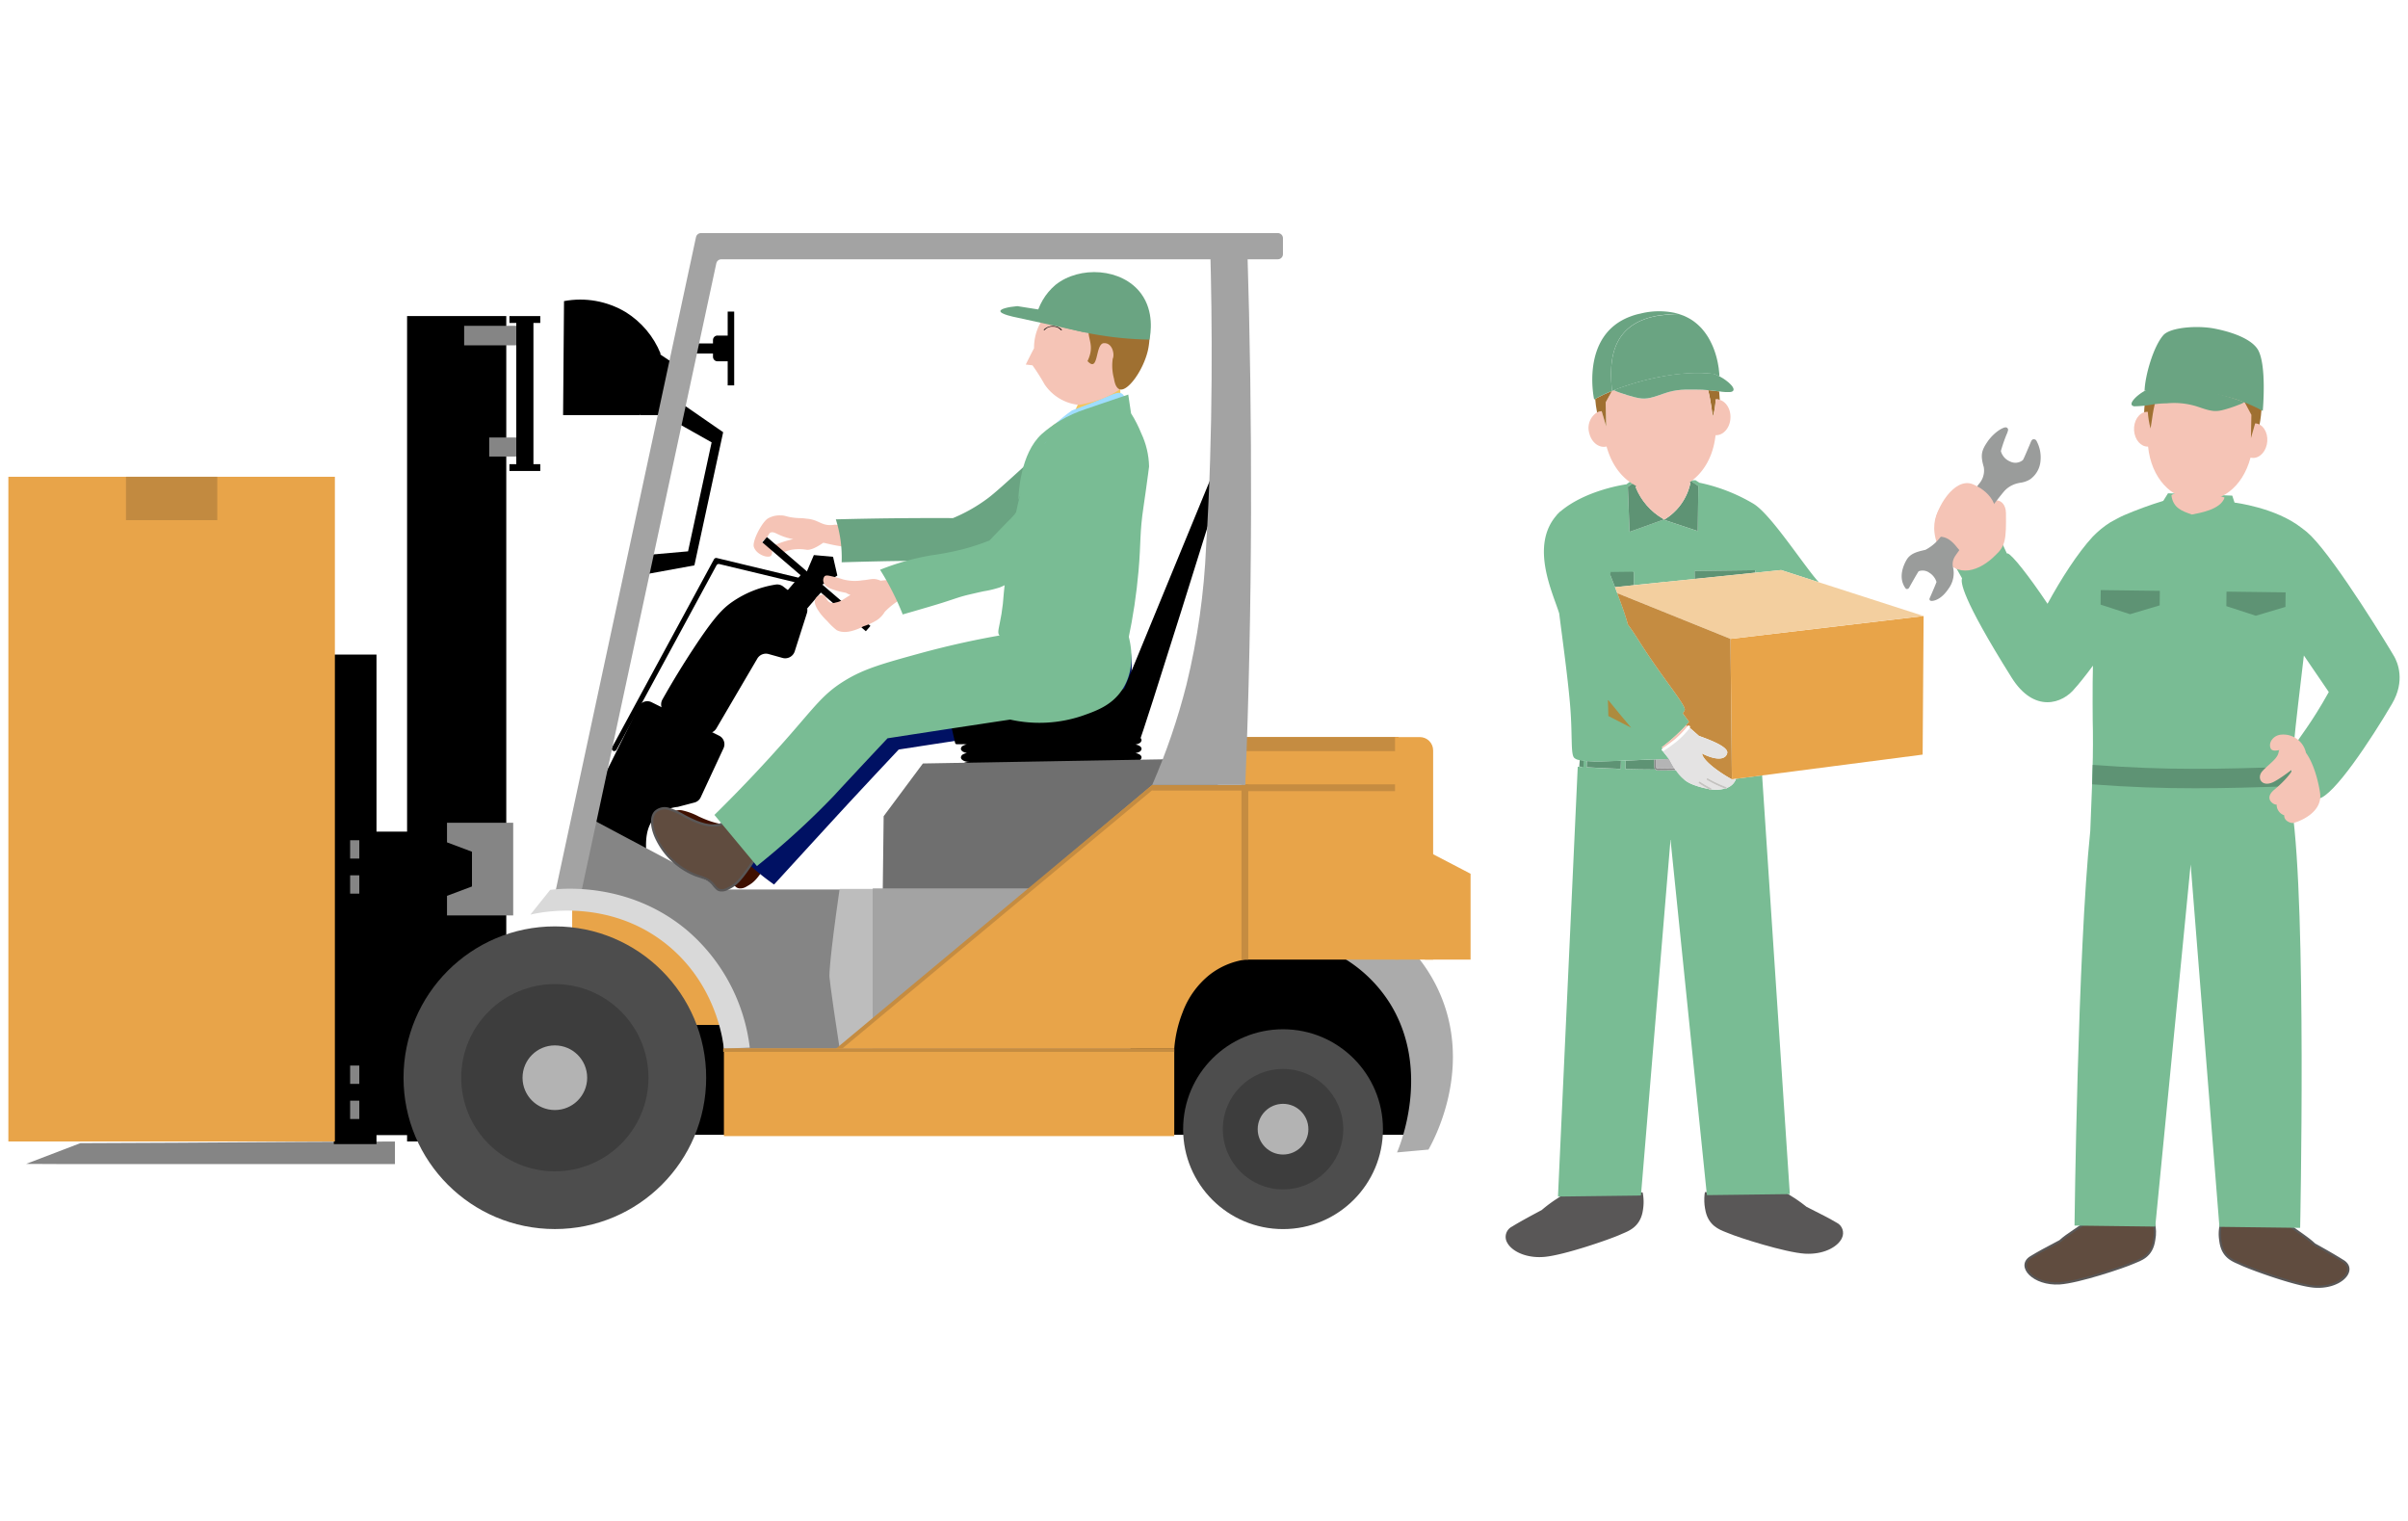 <svg data-name="レイヤー 1" xmlns="http://www.w3.org/2000/svg" viewBox="0 0 570 360"><g data-name="グループ 484"><g data-name="グループ 448"><path data-name="パス 1440" d="M175.02 194.23c-2.53 1.79-6.33.56-9.62-.97-1.17-.62-2.41-1.09-3.7-1.4-1.17-.31-2.42.06-3.23.96-1.2 1.6-.34 4.48.97 6.62a17.32 17.32 0 0 0 9.5 7.63c1.46.41 3.04.62 4.24 1.83.34.41.71.79 1.13 1.12.19.13.41.21.64.25.6.06 1.21-.09 1.72-.41 1.8-1.02 2.7-1.53 6.35-8.02.56-.93 1.06-1.9 1.48-2.91.12-1.06-1.37-2.66-9.46-4.71Z" fill="#3f1000"/><path data-name="パス 1441" d="M267.56 161.85c-1.71 9.37-12.85 14.2-25.79 11.14-2.37.36-4.75.71-7.13 1.07-7.3 1.11-14.6 2.22-21.9 3.35-5.4 5.74-9.79 10.46-12.78 13.69 0 0-3.61 3.91-16.73 18.26a55.909 55.909 0 0 1-11.48-10.72c6.39-8.15 12.05-15.09 16.66-20.62 7.6-9.13 10.1-11.74 14.3-14.3 4.52-2.76 8.95-4.01 17.65-6.39 7.67-2.1 14.18-3.42 18.89-4.24 1.4-.79 2.65-1.82 3.7-3.04 1.22-1.29 2.1-2.86 2.56-4.58 11.14-4.25 21.6-3.83 21.56 5.98.88 3.4 1.05 6.94.5 10.4Z" fill="#001163"/><path data-name="パス 1442" d="M195.54 128.6c-.25-.06-.47-.1-.67-.13-2.15 1.49-3.31 1.76-3.99 1.65a10.82 10.82 0 0 0-3.14-.05c-2.02.27-2.35 1.03-3.42.82-.76-.15-1.53-.72-1.49-1.21.03-.43.66-.72 1.43-1.02 1.14-.44 2.32-.8 3.52-1.05-1.09-.18-2.15-.5-3.17-.95-1.02-.45-1.6-.85-2.19-.61-.45.18-.34.57-1.16 1.38-.54.54-.8.57-.8.8 0 .54 1.48.52 2.06 1.56.35.54.34 1.24-.02 1.77-.73.64-3.41-.28-4.02-2.01-.58-1.24 1.78-5.82 3.25-6.81.89-.52 1.91-.78 2.94-.75 1.25-.02 1.29.31 3.28.55 1.36.16 1.44.02 2.98.23 3.17.25 3.46 1.93 6.7 1.42l4.52.35c3.31 6.17-2.05 5.12-6.61 4.07Z" fill="#f5c4b6"/><path data-name="パス 1443" d="M257.33 113.08c-.3.95-1.28 3.63-8.21 9.03a76.659 76.659 0 0 1-9.52 6.32 25.7 25.7 0 0 1-10.15 4.41c-1.63.31-3.3.46-4.96.44-1.38-.01-2.75-.12-4.12-.33l-.29-.04c-1.29-.21-6.79-.23-20.85.18.13-3.44-.34-6.88-1.38-10.16a888.975 888.975 0 0 1 27.73-.3c2.92-1.21 5.68-2.78 8.22-4.67 1.66-1.24 4.22-3.57 9.28-8.16 1.32-1.37 2.8-2.57 4.41-3.58 1.49-.85 6.12-3.49 8.72-1.65 2.29 1.62 1.91 5.98 1.11 8.51Z" fill="#6aa482"/><path data-name="パス 1444" d="M334.45 224.34v44.26H98.43v-35.35h91.06v-8.9h144.97Z"/><path data-name="パス 1445" d="m338.13 272.1-7.44.67c.5-1.14 8.2-19.27-1.62-35.19a33.008 33.008 0 0 0-18.13-14h22.02c4.12 4.13 7.23 9.16 9.07 14.69 5.46 16.53-2.52 31.38-3.89 33.83Z" fill="#ababab"/><path data-name="パス 1446" d="M269.64 177.98c-.26.14-.55.23-.84.27.82.13 1.42.54 1.42 1.02-.04.34-.26.63-.58.75-.43.22-.91.32-1.4.31 1.09 0 1.98.48 1.98 1.07-.04.34-.26.63-.58.76-.44.21-.92.32-1.4.31h-38.81c-1.09 0-1.98-.48-1.98-1.07.04-.34.26-.63.58-.75.43-.22.91-.32 1.4-.31-1.09 0-1.98-.48-1.98-1.07.04-.34.26-.63.58-.76.26-.14.55-.23.84-.27-.82-.13-1.42-.54-1.42-1.02.04-.34.26-.63.58-.75.26-.14.55-.23.84-.27-.82-.13-1.42-.54-1.42-1.02.04-.34.26-.63.58-.75.43-.21.92-.32 1.4-.31h38.81c1.09 0 1.98.48 1.98 1.07-.04.34-.26.63-.58.76-.26.14-.55.23-.84.27.82.13 1.42.54 1.42 1.02-.04.34-.26.63-.58.75Z"/><path data-name="長方形 651" fill="#e8a449" d="M135.44 213.88h43.25v28.72h-43.25z"/><path data-name="パス 1447" d="M190.19 137.63v.05a.62.62 0 0 1-.73.44l-19.19-4.61a.605.605 0 0 0-.66.29l-23.68 43.67c-.16.29-.52.39-.81.24a.587.587 0 0 1-.24-.8l24.13-44.53c.13-.24.4-.36.66-.3l20.06 4.83c.32.08.52.4.44.72Z"/><path data-name="長方形 652" d="m185.638 140.646 4.312-5.023 4.795 4.116-4.311 5.023z"/><path data-name="パス 1448" d="m197.19 131.78 1.02 4.45-3.91 2.35-3.44-3 1.79-4.2 4.54.41Z"/><path data-name="長方形 653" d="m180.456 128.379 1.081-1.26 24.502 21.03-1.081 1.26z"/><path data-name="パス 1449" d="m166.45 173.3-8.67-4.46a2.37 2.37 0 0 1-1.02-3.19c.01-.03.03-.05.04-.08 2.78-4.93 5.34-9.01 7.41-12.15 4.89-7.43 6.9-9.4 9.08-10.93 3.08-2.13 6.59-3.54 10.29-4.12.65-.11 1.32.06 1.84.47l4.78 3.71c.78.61 1.1 1.64.8 2.59l-2.88 9.03a2.374 2.374 0 0 1-2.89 1.56c-1.1-.31-2.19-.61-3.29-.92-1.04-.29-2.14.16-2.68 1.08-3.23 5.5-6.45 11-9.68 16.51a2.36 2.36 0 0 1-3.12.9Z"/><path data-name="パス 1450" d="M164.4 189.95c-1.32.35-2.64.69-3.96 1.04-1.93.18-3.75.97-5.2 2.26-4.98 4.84.07 14.64-2.73 16.27-1.69.98-6.07-1.11-16.61-11.53 5.11-10.26 10.21-20.51 15.32-30.77.55-1.11 1.9-1.56 3.01-1.01l16 7.93a2.25 2.25 0 0 1 1.04 2.96c-1.8 3.87-3.61 7.75-5.41 11.63-.28.6-.81 1.05-1.46 1.22Z"/><path data-name="パス 1451" d="M289.22 113.93s-19.01 61.07-19.55 61.59c-.14.14-.32.23-.52.25-.04-.02-.09-.02-.14-.02-14.18.14-28.36.27-42.53.41-.18 0-.35-.12-.39-.3-.66-2.87-1.31-5.74-1.97-8.61-.04-.2.09-.4.3-.44h.05l41.61-3.71c6.89-16.75 13.79-33.49 20.68-50.24l2.47 1.09Z"/><path data-name="パス 1452" d="M209.18 193.18c3.1-4.16 6.19-8.32 9.28-12.47l69.78-1.22c.04 12.4.09 24.79.14 37.19l-79.5.29.29-23.79Z" fill="#6f6f6f"/><path data-name="パス 1453" d="M267.61 210.53v37.84h-96.18c-.02.14-.05.21-.08.21-.29 0 .43-8.54-4.33-17.29a33.061 33.061 0 0 0-8.7-10.23 36.114 36.114 0 0 0-11.9-5.85 47.88 47.88 0 0 0-10.99-2.17c1.34-6.49 2.69-12.97 4.03-19.46l31.89 16.95h96.25Z" fill="#858585"/><path data-name="長方形 654" fill="#a3a3a3" d="M206.59 210.28h62.47v37.81h-62.47z"/><path data-name="パス 1454" d="M206.58 248.17h-7.83c-2.37-15.36-2.42-17.17-2.42-17.17s-.09-3.31 2.42-20.6h7.83v37.77Z" fill="#bdbdbd"/><path data-name="パス 1455" d="m160.65 95-1.02 4.73 8.82 4.97-5.58 25.8-10.09.89-1.02 4.73 12.61-2.3 6.81-31.52-10.54-7.29Z"/><path data-name="長方形 655" d="M163.35 81.29h5.96v2.38h-5.96z"/><path data-name="長方形 656" d="M169.84 79.43h3.29v6.09h-3.29c-.59 0-1.07-.48-1.07-1.07v-3.96c0-.59.48-1.07 1.07-1.07Z"/><path data-name="長方形 657" d="M172.25 73.75h1.54v17.47h-1.54z"/><path data-name="パス 1456" d="M93.49 270.18v5.35H14.87h.01c-2.9-.02-5.81-.03-8.71-.04 4.28-1.64 8.56-3.27 12.84-4.91 38.41-.13 36.07-.26 74.48-.39Z" fill="#858585"/><path data-name="長方形 658" d="M87.12 196.84h11.59v71.83H87.12z"/><path data-name="長方形 659" d="M79.02 154.93h10.1V270.8h-10.1z"/><path data-name="長方形 660" fill="#858585" d="M82.88 198.88h2.17v4.34h-2.17z"/><path data-name="長方形 661" fill="#858585" d="M82.88 207.18h2.17v4.34h-2.17z"/><path data-name="長方形 662" fill="#858585" d="M82.88 252.21h2.17v4.34h-2.17z"/><path data-name="長方形 663" fill="#858585" d="M82.88 260.52h2.17v4.34h-2.17z"/><path data-name="長方形 664" d="M96.36 74.81h23.48v195.36H96.36z"/><path data-name="長方形 665" fill="#858585" d="M115.8 103.55h9.57v4.51h-9.57z"/><path data-name="長方形 666" fill="#858585" d="M109.87 77.12h15.23v4.62h-15.23z"/><path data-name="パス 1457" d="M126.27 76.44v33.42h1.62v1.62h-7.3v-1.62h1.62V76.44h-1.62v-1.62h7.3v1.62h-1.62Z"/><path data-name="パス 1458" d="M121.48 194.73v21.95h-15.67v-4.64l5.91-2.22v-8.22l-5.91-2.22v-4.64h15.67Z" fill="#858585"/><path data-name="パス 1459" d="M331.13 186.31v40.83h-36.44c-3.03.45-5.89 1.67-8.31 3.54a20.457 20.457 0 0 0-6.44 8.93 29.631 29.631 0 0 0-1.98 8.56h-79.2l73.99-62.38h21.93v-11.33h36.35v11.85h.11Z" fill="#e8a449"/><path data-name="長方形 667" fill="#c58c41" d="M294.67 174.46h36.35v3.33h-36.35z"/><path data-name="長方形 668" fill="#c58c41" d="M294.67 185.65h36.35v1.61h-36.35z"/><path data-name="長方形 669" fill="#c58c41" d="M293.87 185.65h1.61v41.49h-1.61z"/><path data-name="長方形 670" fill="#c58c41" d="m196.976 248.96 75.773-63.154.602.723-75.773 63.153z"/><path data-name="長方形 671" fill="#c58c41" d="M272.74 185.79h22.04v1.33h-22.04z"/><path data-name="長方形 672" fill="#e8a449" d="M171.36 248.17h106.6v20.74h-106.6z"/><path data-name="パス 1460" d="M348.09 227.14H337.3l-.77-26.36 11.57 6.03v20.34Z" fill="#e8a449"/><path data-name="長方形 673" d="M330.22 174.46h5.86c1.75 0 3.16 1.41 3.16 3.16v49.52h-9.02v-52.68Z" fill="#e8a449"/><path data-name="パス 1461" d="M294.78 185.79h-22.04c3.35-7.69 6.06-15.64 8.12-23.77 2.62-10.73 4.18-21.7 4.64-32.73 1.73-27.63 1.42-54.17.97-70.72l8.79.32c.63 20.19.93 41.01.88 62.47-.07 22.14-.52 43.62-1.36 64.43Z" fill="#a3a3a3"/><path data-name="パス 1462" d="M159.95 98.26h-8.44c.43-5.56.87-11.12 1.3-16.68 2.9 1.93 5.8 3.87 8.7 5.8-.52 3.63-1.04 7.26-1.57 10.88Z"/><path data-name="パス 1463" d="M151.51 98.26h-18.22l.22-26.99c5.01-.94 10.19-.02 14.57 2.59 3.73 2.31 6.63 5.74 8.28 9.81l-4.85 14.59Z"/><path data-name="パス 1464" d="M303.69 56.38v3.78c0 .67-.54 1.21-1.21 1.21H170.74c-.57 0-1.06.4-1.18.96l-32.34 150.58-5.87-1.26 33.4-155.52c.12-.56.61-.96 1.18-.96h136.55c.67 0 1.21.54 1.21 1.21Z" fill="#a3a3a3"/><path data-name="パス 1465" d="M171.36 248.17c-.32-2.65-2.18-15.65-13.8-24.83-13.83-10.92-29.98-7.34-32.01-6.85 1.56-1.96 3.13-3.91 4.69-5.87 2.69-.32 18.65-1.97 32.4 9.58a43.285 43.285 0 0 1 14.84 27.77l-6.12.21Z" fill="#d9d9d9"/><path data-name="長方形 674" fill="#c58c41" d="M171.19 248.17h106.76v.8H171.19z"/><g data-name="グループ 446"><circle data-name="楕円形 107" cx="303.71" cy="267.27" r="23.65" fill="#4d4d4d"/><circle data-name="楕円形 108" cx="303.71" cy="267.27" r="14.25" fill="#3d3d3d"/><circle data-name="楕円形 109" cx="303.71" cy="267.27" r="6" fill="#b3b3b3"/></g><g data-name="グループ 447"><circle data-name="楕円形 110" cx="131.34" cy="255.09" r="35.82" fill="#4d4d4d"/><circle data-name="楕円形 111" cx="131.34" cy="255.09" r="22.16" fill="#3d3d3d"/><circle data-name="楕円形 112" cx="131.34" cy="255.09" r="7.65" fill="#b3b3b3"/></g><path data-name="パス 1466" d="M171.5 194.69c-2.64 1.63-6.35.15-9.54-1.58-1.13-.69-2.34-1.24-3.6-1.63a3.22 3.22 0 0 0-3.28.74c-1.3 1.52-.63 4.45.54 6.67 1.9 3.74 5.09 6.67 8.99 8.23 1.43.51 3 .82 4.12 2.1.31.43.66.83 1.05 1.19.18.14.39.24.62.29.6.1 1.21 0 1.74-.3 1.86-.9 2.79-1.35 6.85-7.6.62-.89 1.18-1.83 1.66-2.81.18-1.05-1.2-2.74-9.14-5.31Z" fill="#604c3f" stroke="#595757" stroke-width=".55"/><path data-name="パス 1467" d="M265.55 163.38c-2.44 3.61-6.06 4.88-9.32 6.03a31.71 31.71 0 0 1-17.11.91c-2.37.36-4.75.71-7.13 1.08-7.3 1.1-14.6 2.22-21.9 3.35-2.7 2.87-5.15 5.48-7.29 7.78-3.01 3.22-5.02 5.4-5.49 5.91a186.947 186.947 0 0 1-18.14 16.55c-1.83-2.21-3.66-4.41-5.5-6.62-1.52-1.83-3.04-3.65-4.56-5.48 7.31-7.19 12.9-13.31 16.64-17.54 7.22-8.17 9.03-11.09 14.3-14.3 4.52-2.76 8.96-4 17.65-6.39 7.67-2.1 14.18-3.42 18.89-4.24 1.4-.79 2.65-1.82 3.7-3.04 1.22-1.29 2.1-2.87 2.56-4.58 13.58-.66 20.89-1.01 20.89-1.01l3.21 8.08c.38 1.22 2.38 7.95-1.39 13.52Z" fill="#79bc94"/><path data-name="パス 1468" d="M265.33 106.54c-1.74.12-3.54.2-5.41.23-4.15.07-8.3-.12-12.42-.57-.19-2.8.56-4.25 1.24-5.03.63-.61 1.34-1.13 2.11-1.55a59.3 59.3 0 0 0 3.68-2.61 21.617 21.617 0 0 0 2.2-6.52l8.43.23c-.02 1.92.12 3.84.4 5.74.16 1.14.3 1.68.4 2.32.37 2.6.15 5.25-.64 7.75Z" fill="#f3c660"/><path data-name="パス 1469" d="M253.78 97.13c-.74.51-8.78 6.12-10.69 12.66-.39 1.36-.65 2.75-.78 4.15-.2 3.63 1.12 5.74-.2 12.73-.99 5.27-.76 10.71-1.58 16-.04.26-.2 1.15.29 1.57.36.24.79.32 1.21.23 1.34-.19 11.01-.49 24.91-.85-.21-5.79.07-11.58.82-17.32.95-7.09 3.07-17.17.73-22.75a21.44 21.44 0 0 1-1.62-4.46c-.78-3.42-.18-5.19-1.28-5.9-.84-.54-1.91 0-4.64 1.15-1.71.71-4.15 1.7-7.17 2.8Z" fill="#9fddff"/><path data-name="パス 1470" d="M243.75 108.82c-1.33 4.35-2.59 9.15-3.65 14.38-1.16 5.72-2 11.5-2.5 17.31-.1 1.61-.28 3.22-.54 4.82-.55 3.35-1.1 4.4-.47 5.09.82.9 2.52-.07 6.35-.38 1.32-.11 2.74-.08 5.58-.05 7.39.1 17.2 1.28 18.54 1.45 1.15-5.4 1.97-10.86 2.45-16.36.6-6.87.21-8.77 1.2-15.32.21-1.38.36-2.48.49-3.4.49-3.73.79-5.59.8-5.95-.06-2.73-.7-5.42-1.87-7.89-.65-1.61-1.44-3.17-2.37-4.64-.2-.11-.41-.2-.62-.28-.43-.17-.89-.27-1.35-.28-4.17.66-8.25 1.85-12.13 3.52-1.26.53-2.46 1.16-3.61 1.89-2.47 1.61-4.6 3.67-6.29 6.08Z" fill="#79bc94"/><path data-name="パス 1471" d="M213.34 141.54c-.23.46-.66.58-1.77 1.4-.76.57-1.47 1.19-2.13 1.87-.45.77-1.07 1.43-1.81 1.94-.18.12-.37.21-.69.4-.82.45-1.68.82-2.57 1.1h-.01c-.38.22-.77.41-1.17.57-1.04.41-3.32 1.3-5.16.32-.78-.62-1.5-1.31-2.15-2.06-.59-.57-1.15-1.17-1.66-1.82-.7-.97-1.72-2.39-1.19-3.48a1.77 1.77 0 0 1 1.79-.98c.79.19.73 1.42 1.69 1.82.44.16.91.15 1.34-.02.32-.05.64-.14.94-.27.35-.15.68-.33.99-.55.34-.22.86-.55 1.53-.97-.37-.12-.72-.29-1.05-.49-.01 0-1.3-.24-2.24-.52-1.28-.39-2.6-.78-3.01-1.82-.25-.52-.18-1.13.18-1.58.31-.27.78-.2 1.56-.02 1.49.33 2.56.68 2.88.78 1.46.37 2.97.44 4.46.2 1.84-.15 2.35-.5 3.51-.21.29.07.57.17.84.3.82-.1 1.75-.18 2.79-.24 2.24 2.48 2.42 3.69 2.1 4.33Z" fill="#f5c4b6"/><path data-name="パス 1472" d="M250.85 99.63c-1.51.9-2.94 1.94-4.26 3.1-5.08 4.63-5.49 14.06-5.54 15.6.69-1.67 1.35-3.23 2.07-4.94.72-1.52 1.66-2.92 2.78-4.18-.03-.03-.32.25-1.41 1.51l3.52-2.12c-1.26-1.62-1.16-3.39-.49-3.86.63-.45 2.19-.02 3.33 1.43 3.76-1.55 7.7-3.35 11.76-5.48 1.78-.93 3.49-1.87 5.13-2.81-.22-1.5-.45-2.99-.67-4.49-2.14.73-4.29 1.46-6.43 2.19l-3.6 1.23c-2.16.7-4.24 1.64-6.19 2.81Z" fill="#79bc94"/><path data-name="パス 1473" d="M256.64 119.71c-.19 2.62-1.64 4.43-3.88 7.21-1.21 1.51-2.58 2.9-4.07 4.14-3.91 2.7-6.97 4.81-9.08 6.32-.9.69-1.9 1.25-2.96 1.66-1.24.4-2.51.71-3.8.91 0 0-.95.2-3.35.76-2.25.52-3.1.9-6.36 1.94-3.13.99-12.61 3.7-9.46 2.77-.93-2.34-2-4.63-3.19-6.84-.71-1.33-1.44-2.56-2.17-3.72a58.78 58.78 0 0 1 12.21-3.43c2.41-.33 4.79-.79 7.15-1.37 2.22-.57 4.41-1.28 6.54-2.13 1.93-2.01 3.49-3.64 4.66-4.81 1.12-1.06 2.07-2.29 2.81-3.64.05-.09.9-1.68 2.25-3.67 2.35-3.48 3.37-4 3.74-4.16 1.57-.62 3.32-.61 4.88.04 3.1 1.37 4.29 5.24 4.08 8.01Z" fill="#79bc94"/><path data-name="パス 1474" d="M270.62 83.08c-1.08 8.17-8.32 11.56-15.21 12.76-3.32-.32-6.32-2.12-8.17-4.9a48.916 48.916 0 0 0-2.84-4.47l-1.59-.18c.36-.74.74-1.49 1.12-2.25.28-.55.56-1.09.84-1.62-.02-1.82.37-3.62 1.14-5.27 2.26-4.79 8.5-9.36 15.32-7.46 5.87 1.72 9.77 7.27 9.39 13.38Z" fill="#f5c4b6"/><path data-name="パス 1475" d="M259.72 82.79c.27-.55.69-1.02 1.21-1.35.53-.33 1.2-.34 1.75-.04.26.18.47.42.61.7.42.84.49 1.82.18 2.71-.31.88-.83 1.67-1.53 2.3-.44.47-1.02.78-1.65.88-.65.09-1.27-.31-1.47-.94-.04-.31 0-.63.1-.92l.83-3.11" fill="#f5c4b6"/><path data-name="パス 1476" d="M251.24 78.14c-.06.02-.12 0-.16-.04a2.26 2.26 0 0 0-1.84-.77c-.73-.07-1.44.21-1.93.76-.04.04-.1.06-.16.05-.07-.01-.11-.05-.08-.09a3.042 3.042 0 0 1 4.29 0c.02.04-.02.08-.08.09h-.04Z"/><path data-name="パス 1477" d="M246.34 76.16c1.16-2.43 5.99-4.22 1.5.11 1.82-.28 3.78-.55 5.62-.75l-.99 2.03c1.42-.53 5.2-1.59 5.43-1.05-1.02 3.63 1.54 4.74-.47 8.97 2.65 2.85 1.8-3.67 3.69-4.22 2.16-.32 2.79 2.58 2.28 3.66-.23 1.58-.12 3.19.3 4.73.23 1.53.72 2.3 1.35 2.51 1.83.62 5.52-4.32 6.67-9.2.64-2.89.5-5.89-.4-8.71-.57-1.2-1.28-2.32-2.13-3.35-.74-.91-1.58-1.73-2.52-2.43-4.06-2.91-9.31-1.68-9.96-1.52-1.64.41-3.19 1.14-4.56 2.13-1.8.62-3.36 1.8-4.43 3.37a8.704 8.704 0 0 0-1.38 3.72Z" fill="#9f7031"/><path data-name="パス 1478" d="m256.63 78.64-16.28-3.56c-.17-.03-3.58-.71-3.55-1.45.02-.51 1.69-.96 4.01-1.17 3.95.62 7.9 1.25 11.85 1.87 1.32 1.43 2.64 2.87 3.96 4.3Z" fill="#6aa482"/><path data-name="パス 1480" d="M245.16 75.36c.63-3.08 2.27-5.87 4.66-7.91 5.72-4.61 15.8-4.03 20.28 2.03 3.16 4.26 2.27 9.52 1.99 10.91-9.2-.16-18.3-1.85-26.94-5.03Z" fill="#6aa482"/><path data-name="長方形 675" fill="#e8a449" d="M1.98 112.85h77.29v157.33H1.98z"/><path data-name="長方形 676" fill="#c28a40" d="M29.82 112.85h21.61v10.27H29.82z"/></g><g data-name="グループ 452"><g data-name="グループ 449" fill="#595757"><path data-name="パス 1481" d="M434.7 289.37c-1.31-.79-3.7-2.04-7.1-3.74-1.2-.97-2.47-1.86-3.79-2.66-.48-.31-.95-.61-1.39-.9l-.19-.12-18.66.23-.09.6c-.1 1.06-.07 2.14.11 3.19.04.29.1.56.16.83.79 3.29 3.17 4.22 4.74 4.84.2.08.4.15.58.23 2.47 1.06 13.53 4.59 18.19 4.87.28.02.55.02.82.02 4.08 0 7.04-1.81 7.92-3.71.66-1.36.1-3-1.26-3.66-.01 0-.03-.01-.04-.02Z"/><path data-name="パス 1482" d="m388.83 282.23-18.44.23-.18.13c-.48.34-1 .69-1.53 1.05-1.31.83-2.56 1.76-3.74 2.77-3.43 1.82-5.72 3.1-7.01 3.91a2.727 2.727 0 0 0-1.24 3.66c0 .02.02.04.03.05.9 1.83 3.77 3.52 7.68 3.52.38 0 .76-.02 1.15-.05 4.66-.4 15.62-4.19 18.06-5.31.18-.08.38-.17.58-.25 1.55-.65 3.9-1.64 4.61-4.95.05-.27.1-.54.14-.83.16-1.11.16-2.23 0-3.34l-.11-.59Z"/></g><g data-name="グループ 450"><path data-name="パス 1483" d="M387.61 113.84h-.11l-.02-.03.13.02Z" fill="none"/><path data-name="パス 1484" d="m373.53 180.47.03-.64h.02l-.05.64Z" fill="#7b9949"/><path data-name="パス 1486" d="m395.44 198.85 8.6 84.03h.16l17.83-.22 1.64-.02-6.56-99.11-4.14.54-.71.09-2.29.3-.29-.15.28.15c.45-.05.98-.12.98-.12a3.561 3.561 0 0 1-2.21 2.16v.07c-.03.09-.12.15-.21.14-.03 0-.05 0-.08-.02l-.13-.05c-1.04.28-2.12.35-3.18.2a.24.24 0 0 1-.2.14c-.03 0-.07 0-.1-.03-.02 0-.19-.1-.44-.23-1.29-.23-2.56-.59-3.78-1.07a7.624 7.624 0 0 1-2.8-1.92c-.16 4.88-.63 12.4-2.07 14.95-.06.1-.17.16-.29.16Z" fill="#79bc94"/><path data-name="パス 1487" d="M388.24 282.95h.19l6.99-84.09h-.07c-.15-.03 3.26-.25 3.25-.4l.12-16.13-6.34.02h-.01c-.19 0-.38-.08-.52-.21-2.47 0-4.87-.05-7.09-.11l.07-1.99-1.14.05-.07 1.91c-3.38-.12-6.22-.27-8.04-.39l.05-1.45c-.41-.03-.79-.07-1.13-.11l-.05 1.5-.98-.07-4.68 101.74 1.81-.02 17.62-.22Z" fill="#79bc94"/><path data-name="パス 1488" d="m374.88 180.02-.05 1.5-.98-.07h-.03l.08-.97.05-.63c.31.08.62.14.94.18Z" fill="#5e9374"/><path data-name="パス 1489" d="M391.61 181.58c0 .21.09.41.25.55-2.47 0-4.87-.05-7.09-.11l.07-1.99c2.12-.09 4.4-.2 6.75-.28l.02 1.83Z" fill="#5e9374"/><path data-name="パス 1490" d="m383.7 180.07-.07 1.91c-3.38-.12-6.22-.27-8.04-.39l.05-1.45c2 .14 4.81.06 8.05-.07Z" fill="#5e9374"/><path data-name="パス 1491" d="M392.38 181.93v.2-.2c-.2 0-.36-.16-.37-.36l-.02-1.84c1.03-.04 2.07-.06 3.12-.08.31.56.71 1.36 1.26 2.23l-3.98.05Z" fill="#b4b4b5"/><path data-name="パス 1492" d="m391.61 181.58-.02-1.83h.4l.02 1.83c0 .2.17.36.37.36v.2-.2l3.99-.05c.08.13.18.26.27.4l-2.26.03h-.68l-1.3.02h-.01c-.42 0-.75-.34-.77-.76Z" fill="#888"/><path data-name="パス 1493" d="m421.59 134.92 8.93 2.88c-.48-.54-.96-1.11-1.44-1.72-4.27-5.47-10.4-14.64-13.99-16.83a41.554 41.554 0 0 0-12.85-5l-.89-.58-1.35.02 2.01 1.35-.13 10.66-8.11-2.7-8.04 2.89-.4-10.65 1.98-1.4-1.29.02-1.01.77s-9.52 1.25-15.63 6.42c-.04.02-.07.03-.11.05-.12.12-.24.25-.36.37-.07.06-.13.12-.19.18-.09.09-.17.18-.24.29-6.4 7.3-.86 18.47.58 23.2l.02.06c.9 7.11 1.97 14.75 2.55 21.34.64 7.35.12 11.78.96 12.79.27.27.62.45.99.52h.02c.31.08.62.14.93.19.34.05.72.08 1.13.11 2 .14 4.81.07 8.05-.07l1.14-.05c2.12-.09 4.4-.2 6.75-.28h.4c1.03-.05 2.07-.08 3.12-.1l-.04-.07-.03.03-1.46-1.84a.328.328 0 0 1-.25-.39c.02-.08.07-.16.14-.21l.1-.07-.21-.23c2.08-1.57 4.01-3.32 5.78-5.23.23-.26.47-.53.68-.8l-1.49-2.01c.21-.22.37-.48.48-.77.24-1.24-5.2-7.45-10.8-16.3-1.03-1.63-1.88-2.9-2.67-3.93-.45-1.76-1.32-4.24-2.52-7.43-.17-.46-.35-.93-.54-1.42-.37-.98-.77-2.01-1.2-3.11s-.07.02-.1.02c.85.47 1.74.87 2.65 1.22-.48-1.24-1.04-1.23-.58-.03l3.67-1.77.04 3.2 3.61-.37.57-.06 2.31-.24c.17-.1.37-.15.56-.15.11 0 .22.03.32.07l2.52-.26.57-.06 3.91-.4-.02-1.89 14.38-.18v.59l6.1-.63Z" fill="#79bc94"/><path data-name="パス 1494" d="m393.76 122.94-.1-.15s.09.06.15.09l-.05.06Z" fill="#c0d694"/><path data-name="パス 1495" d="m387.58 113.97-.09-.13h.11l-.02.13Z" fill="#c0d694"/><path data-name="パス 1496" d="M399.77 113.69h.03l-.02.03v-.03Z" fill="#c0d694"/><path data-name="パス 1498" d="m402.01 115.04-.13 10.66-8.11-2.7-8.04 2.89-.4-10.65 1.98-1.4.07-.05.11.02.02.03.09.13c-.05.49-.18.96-.39 1.4 1.27 3.12 3.54 5.73 6.46 7.42l.1.15.04-.06c.05.03.1.07.16.1 3.15-1.89 5.38-5 6.15-8.59-.13-.21-.24-.44-.33-.68l.02-.03.06-.09.14.09 2.02 1.36Z" fill="#5e9374"/><path data-name="パス 1499" d="M400.11 114.4c-.77 3.59-3 6.7-6.15 8.59-.05-.03-.11-.07-.16-.1l-.15-.09c-2.92-1.69-5.19-4.3-6.46-7.42.21-.44.35-.91.39-1.4l.02-.13c2.31.41 4.67.51 7.01.29 1.69-.15 3.37-.47 5-.94.05.17.1.34.16.5v.03c.09.24.2.46.33.68Z" fill="#f5c4b6"/><path data-name="パス 1500" d="m394.14 137.76-.88.09c.17-.1.37-.15.56-.15.11 0 .22.03.32.07Z" fill="#83b540"/><path data-name="パス 1501" d="m381.25 135.51-.05-.12 5.53-.07.04 3.2-4.48.46c-.37-.98-.77-2.01-1.2-3.11a.28.28 0 0 0 .16-.37Z" fill="#5e9374"/><path data-name="パス 1502" d="M415.49 134.96v.59l-14.35 1.48-.02-1.89 14.38-.18Z" fill="#5e9374"/><path data-name="パス 1503" d="m412.26 184.16-2.29.3-.34-33.24 45.71-5.41-.23 32.8-38 4.93-4.14.54-.71.09Z" fill="#e8a449"/><path data-name="パス 1504" d="m409.62 151.21-26.8-10.82c-.17-.46-.35-.93-.54-1.42l4.48-.46 3.61-.37.57-.06 2.31-.24.88-.09 2.52-.26.57-.06 3.91-.4 14.36-1.48 6.09-.63 8.93 2.88 24.82 8-45.72 5.41Z" fill="#f3cf9f"/><path data-name="パス 1505" d="M402.88 178.34c3.73 1.86 5.66 1.34 5.97-.11.35-1.62-5.16-3.48-6.7-4.06l-2.15-1.89c.12-.15.09-.36-.06-.48a.338.338 0 0 0-.48.06l-.07.09-.26-.32c.23-.26.47-.53.68-.8l-1.49-2.01c.21-.22.37-.48.48-.77.24-1.24-5.2-7.45-10.8-16.3-1.03-1.63-1.88-2.9-2.67-3.93-.45-1.76-1.32-4.24-2.52-7.43l26.81 10.82.34 33.24-.29-.15c-2.13-1.18-6.5-4.06-6.8-5.97Z" fill="#c58c41"/><path data-name="パス 1506" d="M380.7 165.71c1.9 2.35 3.83 4.67 5.42 6.54l-5.4-2.77-.11-3.71s.05 0 .07-.03 0-.03.02-.04Z" fill="#ad8b3d"/><path data-name="パス 1507" d="M396.59 174.88c-1.15.92-2.5 1.86-3.02 2.21l-.21-.23c2.08-1.57 4.01-3.32 5.78-5.23l.26.32a21.09 21.09 0 0 1-2.82 2.93Z" fill="#f5c4b6"/><path data-name="パス 1508" d="M396.36 181.88c-.55-.87-.95-1.68-1.26-2.23l-.04-.07-.03.03-1.46-1.84s.05.01.08.02c.07 0 .14-.02.19-.06.43-.29 1.92-1.31 3.17-2.31 1.1-.94 2.11-1.99 3-3.12l2.15 1.89c1.54.58 7.04 2.45 6.7 4.06-.31 1.45-2.24 1.97-5.97.11.3 1.91 4.67 4.79 6.79 5.96l.28.15c.45-.05.98-.12.98-.12a3.561 3.561 0 0 1-2.21 2.16c.01-.1-.04-.19-.13-.23-1.47-.56-2.9-1.24-4.27-2.02a.236.236 0 0 0-.32.05c-.07.1-.05.24.05.32 1.36.79 2.77 1.46 4.24 2.02-1.04.28-2.12.35-3.18.2a.24.24 0 0 0-.1-.3c-.9-.45-1.76-.95-2.59-1.52a.236.236 0 0 0-.32.05c-.07.1-.05.24.05.32.71.49 1.45.93 2.22 1.33-1.29-.23-2.56-.59-3.78-1.07a7.624 7.624 0 0 1-2.8-1.92c-.24-.25-.46-.5-.66-.77-.18-.23-.35-.46-.5-.69-.1-.14-.2-.27-.28-.4Z" fill="#e4e3e3"/><path data-name="パス 1509" d="M404.01 184.31c.07-.1.21-.12.32-.05 1.37.78 2.8 1.45 4.27 2.02.09.04.14.13.13.23v.07c-.03.09-.12.15-.21.14-.03 0-.05 0-.08-.02l-.13-.05c-1.47-.55-2.88-1.23-4.24-2.02a.224.224 0 0 1-.05-.32Z" fill="#c5c3c1"/><path data-name="パス 1510" d="M402.11 185.08c.07-.1.21-.12.32-.05.83.56 1.7 1.07 2.59 1.52.11.06.15.19.1.3a.24.24 0 0 1-.2.14c-.03 0-.07 0-.1-.03-.02 0-.19-.1-.44-.23-.77-.4-1.51-.84-2.22-1.33-.1-.07-.12-.21-.05-.32Z" fill="#c5c3c1"/></g><g data-name="グループ 451"><path data-name="パス 1512" d="M406.11 94.53c-.04 1.37-.25 2.74-.65 4.05-.24-1.05-.47-3.73-1.13-6.23l.58.06c.75.07 1.43.15 2.04.23.07.71.11 1.39.14 2.01-.17-.05-.34-.09-.52-.11-.15-.01-.3-.01-.45 0Z" fill="#9f7031"/><path data-name="パス 1513" d="M396.91 115.65c4.85-1.61 8.46-6.07 9.18-12.64 1.79.07 3.35-1.64 3.52-3.92.16-2.11-.94-3.98-2.53-4.45-.17-.05-.34-.09-.52-.11-.15-.01-.3-.01-.45 0-.04 1.37-.25 2.74-.65 4.05-.24-1.05-.47-3.73-1.13-6.23-.94-.09-1.89-.14-2.84-.13-2.33.02-4.47-.21-7.76.97-3.4 1.22-4.41 1.42-6.73.84-1.34-.33-2.01-.56-3.73-1.14-.44-.15-.87-.33-1.29-.55-.13.05-.26.11-.4.17l-1.5 2.72.12 5.68-1.07-3.6c-.38.02-.75.12-1.09.3a4.358 4.358 0 0 0-1.84 4.93c.53 2.21 2.34 3.58 4.09 3.14 1.61 5.81 5.33 9.36 9.83 10.34h.06l.08.03c1.28.26 2.59.33 3.88.19.94-.1 1.87-.29 2.77-.59Z" fill="#f5c4b6"/><path data-name="パス 1514" d="M381.57 92.52h.01l-1.5 2.72.12 5.68-1.07-3.6c-.38.02-.75.12-1.09.3-.21-1.06-.35-2.13-.44-3.21 1.28-.7 2.61-1.34 3.96-1.89Z" fill="#9f7031"/><path data-name="パス 1515" d="m406.12 83.88-.07-.24.07.24Z" fill="#c0d694"/><path data-name="パス 1516" d="m406.49 85.3-.03-.14.03.14Z" fill="#c0d694"/><path data-name="パス 1517" d="M406.31 84.53Z" fill="#c0d694"/><path data-name="パス 1518" d="m406.64 86-.04-.21.04.21Z" fill="#c0d694"/><path data-name="パス 1519" d="M405.9 83.19c-.02-.07-.04-.14-.07-.21.03.07.05.14.07.21Z" fill="#c0d694"/><path data-name="パス 1520" d="M406.97 88.55v-.16.16Z" fill="#c0d694"/><path data-name="パス 1521" d="M406.84 87.28v-.07.07Z" fill="#c0d694"/><path data-name="パス 1522" d="m406.75 86.62-.03-.18.03.18Z" fill="#c0d694"/><path data-name="パス 1523" d="m406.92 87.98-.02-.17.02.17Z" fill="#c0d694"/><path data-name="パス 1524" d="M401.68 76.63c-.11-.1-.23-.19-.34-.28.12.09.23.18.34.28Z" fill="#c0d694"/><path data-name="パス 1525" d="M405.61 82.37c-.03-.08-.06-.15-.09-.22.03.08.06.15.09.22Z" fill="#c0d694"/><path data-name="パス 1526" d="M403.32 78.32c-.08-.09-.15-.18-.22-.27.07.09.15.18.22.27Z" fill="#c0d694"/><path data-name="パス 1527" d="M402.8 77.72c-.07-.08-.15-.16-.23-.24.08.08.15.16.23.24Z" fill="#c0d694"/><path data-name="パス 1528" d="m397.89 74.47-.36-.12.36.12Z" fill="#c0d694"/><path data-name="パス 1529" d="M402.29 77.19c-.08-.08-.16-.16-.24-.23.08.08.16.15.24.23Z" fill="#c0d694"/><path data-name="パス 1530" d="M399.59 75.21c-.13-.07-.26-.13-.39-.2.13.07.26.13.39.2Z" fill="#c0d694"/><path data-name="パス 1531" d="m400.31 75.63-.3-.18.3.18Z" fill="#c0d694"/><path data-name="パス 1532" d="M398.66 74.76c-.11-.05-.22-.09-.34-.13.11.05.23.09.34.13Z" fill="#c0d694"/><path data-name="パス 1533" d="M400.95 76.05c-.09-.07-.19-.13-.28-.2.1.07.19.13.28.2Z" fill="#c0d694"/><path data-name="パス 1534" d="M405.04 81.08c-.04-.08-.08-.17-.12-.25.04.08.08.17.12.25Z" fill="#c0d694"/><path data-name="パス 1535" d="M403.85 79.04c-.06-.08-.12-.17-.18-.25.07.08.12.17.18.25Z" fill="#c0d694"/><path data-name="パス 1536" d="M405.34 81.73c-.04-.09-.08-.17-.12-.26.04.09.08.17.12.26Z" fill="#c0d694"/><path data-name="パス 1537" d="M391.68 74.87c-.85.16-1.69.39-2.5.71-8.84 3.28-7.97 12.38-7.61 16.94-1.36.56-2.68 1.19-3.96 1.9-.09.05-.17.1-.26.14 0 0-3.38-15.21 8.59-19.65.81-.31 1.65-.55 2.5-.71a.83.83 0 0 1 .21-.06c2.88-.67 5.88-.62 8.74.15-1.84.04-3.68.21-5.49.51a.83.83 0 0 0-.21.06Z" fill="#6aa482"/><path data-name="パス 1538" d="M404.25 79.64c-.06-.09-.11-.18-.17-.26l.17.26Z" fill="#c0d694"/><path data-name="パス 1539" d="M404.61 80.25c-.04-.08-.09-.15-.13-.23.04.07.09.15.13.23Z" fill="#c0d694"/><path data-name="パス 1540" d="M406.85 89c.05.02.11.05.16.08 0-.17-.02-.35-.03-.53v-.16c-.02-.14-.04-.27-.05-.41l-.02-.17-.06-.52v-.07c-.03-.2-.07-.4-.1-.6l-.03-.18c-.03-.15-.05-.3-.08-.45l-.04-.21c-.03-.16-.07-.33-.11-.49l-.03-.14c-.05-.21-.1-.42-.15-.62-.02-.07-.04-.14-.06-.2-.04-.15-.08-.3-.13-.44l-.07-.24-.15-.45a15.142 15.142 0 0 0-.3-.82c-.03-.08-.06-.15-.09-.22-.06-.14-.11-.28-.18-.42-.04-.09-.08-.17-.12-.26-.06-.13-.12-.26-.19-.39-.04-.08-.08-.17-.12-.25-.1-.19-.2-.39-.31-.58-.04-.08-.09-.15-.13-.23-.07-.13-.15-.25-.23-.38-.06-.09-.11-.18-.17-.26-.08-.11-.15-.23-.23-.34-.06-.08-.12-.17-.18-.25-.11-.16-.23-.31-.35-.46-.08-.09-.15-.18-.22-.27-.1-.11-.19-.23-.29-.34-.07-.08-.15-.16-.23-.24-.09-.1-.19-.19-.28-.28-.08-.08-.16-.16-.24-.23-.12-.11-.24-.22-.37-.33s-.23-.19-.34-.28-.25-.2-.39-.3c-.09-.07-.19-.13-.28-.2-.11-.08-.23-.15-.35-.23l-.3-.18c-.14-.08-.28-.16-.42-.23-.13-.07-.26-.13-.39-.2-.18-.08-.35-.17-.54-.25-.11-.05-.22-.09-.34-.13-.14-.05-.29-.11-.44-.16l-.36-.12c-.04-.01-.08-.03-.12-.04h-.02c-1.84.04-3.68.21-5.49.51a.83.83 0 0 0-.21.06c-.85.16-1.69.39-2.5.71-8.84 3.28-7.97 12.38-7.61 16.94h.01c.13-.06.26-.12.4-.17.73-.29 1.47-.57 2.21-.81 13.51-4.61 21.68-3 21.68-3 .04.02.67.32.98.47Z" fill="#6aa482"/><path data-name="パス 1541" d="m404.91 92.41-.58-.06c-.94-.09-1.89-.14-2.84-.13-2.33.02-4.47-.21-7.76.97-3.4 1.22-4.41 1.42-6.73.84-1.34-.33-2.01-.56-3.73-1.14-.44-.15-.87-.33-1.29-.55.73-.29 1.47-.57 2.21-.81 13.51-4.61 21.68-3 21.68-3 .04.02.67.32.98.47.05.03.11.06.16.08 1.91.94 4.61 3.3 2.69 3.7-.92.06-1.84.01-2.75-.15-.61-.08-1.29-.16-2.04-.23Z" fill="#6aa482"/></g></g><g data-name="グループ 483"><g data-name="グループ 471"><g data-name="グループ 455"><g data-name="グループ 453"><path data-name="パス 1542" d="M509.83 289.44c-1.43-3.98-14.51-1.45-15.67-.44-1.58 1.38-4.71 3.09-6.52 4.76-2.87 1.5-5.52 2.93-6.95 3.83-3.35 2.1.66 6.55 6.85 6.17 4.53-.29 15.21-3.89 17.47-4.9 1.65-.73 4.36-1.36 4.92-5.45.25-1.31.21-2.66-.1-3.96Z" fill="#604c3f" stroke="#595757" stroke-width=".53"/></g><g data-name="グループ 454"><path data-name="パス 1543" d="M554.7 298.53c-1.41-.93-4.02-2.43-6.85-4-1.77-1.71-4.86-3.51-6.41-4.93-1.13-1.04-14.15-3.89-15.67.05a9.4 9.4 0 0 0-.19 3.95c.46 4.1 3.16 4.8 4.79 5.57 2.24 1.07 12.84 4.95 17.35 5.35 6.18.53 10.3-3.81 6.99-6Z" fill="#604c3f" stroke="#595757" stroke-width=".53"/></g></g><path data-name="パス 1544" d="M566.67 155.28c-.89-1.58-13.32-22.06-19.61-28.43-.71-.71-1.48-1.36-2.3-1.94-6.11-4.78-15.82-5.95-15.82-5.95l-.54-1.65-15.21-.55-1.12 1.79c-3.18.98-6.3 2.12-9.36 3.43-.61.24-3.06 1.58-3.2 1.67-1.51.95-2.9 2.09-4.14 3.38-3.56 3.85-7.5 10-10.7 15.88-4.35-6.51-8.48-11.76-9.46-11.92-.05 0-.11 0-.16.01l-1.46-3.16c-3.85 1.55-7.5 3.58-10.84 6.05l1.69 3c-.32.8-.34 4.26 11.74 23.51 5.31 8.46 12.08 6.24 15.06 2.42.4-.38 2.52-2.98 4.18-5.26-.13 4.23-.07 14.28-.01 15.38.1 8.86-.36 16.23-.62 23.73-3 28.96-3.73 93.42-3.73 93.42l19.11.24 8.38-85.72 6.81 85.78 19.11.24s1.58-75.42-1.93-99.37c-.13-3.36-.1-9.48-.1-9.55 1 3.39 3.74 7.7 6.38 7.32 3.53-.51 12.47-14.04 17.4-22.45 3.18-5.43 1.35-9.75.45-11.32Zm-23.76 21.57c.58-6.32 1.56-14.12 2.44-21.7 3.04 4.48 5.9 8.65 5.9 8.65-4.26 7.66-7.02 10.76-8.34 13.05Z" fill="#79bc94"/><g data-name="グループ 470"><g data-name="グループ 456"><path data-name="パス 1545" d="M514 117.26c.4 3 2.51 3.7 4.84 4.53 1.78-.37 6.78-1.13 7.74-4-.46-.51-11.66-2-12.58-.53Z" fill="#f5c4b6"/></g><g data-name="グループ 460"><g data-name="グループ 459"><g data-name="グループ 458"><g data-name="グループ 457"><path data-name="パス 1546" d="m541.03 140.21-.04 3.44-7.02 2.09-6.97-2.27.04-3.44 13.99.18Z" fill="#5e9374"/></g></g></g></g><g data-name="グループ 464"><g data-name="グループ 463"><g data-name="グループ 462"><g data-name="グループ 461"><path data-name="パス 1547" d="m497.27 139.67-.04 3.44 6.97 2.27 7.02-2.09.04-3.44-13.99-.18Z" fill="#5e9374"/></g></g></g></g><g data-name="グループ 466"><g data-name="グループ 465"><path data-name="パス 1548" d="M543.02 181.48c-17.83.55-29.67.92-47.65-.44-.03 1.57-.08 3.11-.13 4.61 9.2.69 16.81.93 24.41.93 7.15 0 14.31-.21 22.8-.48-.02-2.34 0-4.34 0-4.38.22.73.49 1.44.81 2.13l-.07-2.39h-.17Z" fill="#5e9374"/></g></g><g data-name="グループ 467"><path data-name="パス 1549" d="M539.59 177.53c-.71.13-1.83.37-2.14-.48-.52-1.43.8-3 2.43-3.15 2.8-.32 5.38 1.54 5.97 4.29 1.78 2.41 2.89 6.54 3.33 9.44.73 4.85-5.26 6.93-6.31 7.16-.51.11-2.25-.4-2.17-1.82a2.605 2.605 0 0 1-1.79-2.53c-.72.13-3.14-1.42-.53-3.55 2.34-1.91 4.27-4.26 4.16-4.63-.19-.09-1.67 1.3-4.03 2.65-2.8 1.6-4.28-.39-3.23-2.06.47-.75 2.58-2.4 3.36-3.35.96-1.2.6-1.66.94-1.96Z" fill="#f5c4b6"/></g><path data-name="パス 1550" d="M474.83 121.43c-.05-3.75-4-4.14-5.02-.29-.29-.43-4.92-7.1-8.97-2.83-.65.68-5.82 5.01-.87 13.38 3.26 5.53 8.83 3.37 12.42-.32 2.34-2.13 2.52-3.82 2.44-9.95Z" fill="#f5c4b6"/><g data-name="グループ 468"><path data-name="パス 1551" d="M459.97 126.49c-1.04 1.6-2.47 2.91-4.16 3.8-1.51.36-3.42.7-4.35 2.27s-1.9 4.32-.3 6.55c.3.34.59-.07.59-.07s2.14-3.85 2.33-3.96c.9-.36 1.92-.23 2.7.35.86.52 1.5 1.35 1.77 2.33.02.16-1.61 3.87-1.61 3.87s-.13.31.06.41 2.14.13 4.1-2.79a6.09 6.09 0 0 0 .99-5.21c-.12-.76.03-1.54.4-2.22.46-.98 11.08-14.97 11.99-15.88.76-.76 1.71-1.32 2.74-1.63.88-.29 2.32-.32 3.26-1.03 4.09-3.07 1.8-8.52 1.39-8.96-.28-.25-.69-.37-.94.2s-1.8 4.33-1.98 4.47c-.88.76-2.13.92-3.17.4a3.834 3.834 0 0 1-2.32-2.62c-.07-.4 1.69-4.84 1.7-4.94a.424.424 0 0 0-.31-.51c-.39-.16-2.45.83-4.11 3.09-1.51 2.17-1.87 3.17-1.02 6.1.26 1.52-.19 3.07-1.23 4.2 0 0-7.91 10.97-8.53 11.79Z" fill="#bfbfc1"/><path data-name="パス 1552" d="M457.22 142.22c-.1 0-.2-.01-.29-.04a.473.473 0 0 1-.14-.62c.6-1.36 1.56-3.6 1.6-3.82-.29-.91-.89-1.68-1.7-2.18-.47-.34-1.03-.52-1.6-.51-.32 0-.63.05-.92.17-.16.16-1.48 2.48-2.27 3.91-.11.16-.28.27-.48.29-.15 0-.28-.07-.37-.19-1.84-2.55-.42-5.57.28-6.75.89-1.52 2.68-1.93 4.11-2.26l.34-.08c1.59-.83 2.93-2.05 3.92-3.54l.15-.2c.61-.81 8.44-11.67 8.52-11.78a4.782 4.782 0 0 0 1.21-4.07c-.85-2.92-.54-3.96 1.04-6.23 1.56-2.11 3.49-3.17 4.14-3.17.06 0 .11 0 .16.03.28.08.46.36.41.64-.08.36-.2.7-.36 1.03-.52 1.28-.97 2.58-1.34 3.91.3 1.14 1.13 2.06 2.22 2.49.98.48 2.15.34 2.99-.36.16-.19 1.1-2.41 1.55-3.48.19-.45.34-.8.4-.95.18-.41.45-.5.63-.5.21.01.41.1.56.25a8.147 8.147 0 0 1 1.04 4.78c-.11 1.77-1 3.4-2.44 4.44-.71.45-1.52.73-2.35.83-.32.06-.64.13-.96.22-1.01.3-1.93.84-2.67 1.59-1.04 1.03-11.54 14.94-11.96 15.83-.36.64-.5 1.39-.39 2.12 0 .04.02.1.04.17.43 1.79.05 3.67-1.05 5.15-1.84 2.76-3.66 2.9-4.01 2.9Z" fill="#9a9c9b"/></g><g data-name="グループ 469"><path data-name="パス 1553" d="M458.11 123.57c.04-2.88 4.42-10.86 8.97-8.92s7.3 6.42 3.49 10.64-4.83 7.49-7.32 4.27c-1.26-1.63-2.53-2.54-4.18-2.54-1.34-1.46-1-1.25-.96-3.46Z" fill="#f5c4b6"/></g></g></g><g data-name="グループ 482"><g data-name="グループ 477"><g data-name="グループ 476"><g data-name="グループ 475"><g data-name="グループ 473"><g data-name="グループ 472"><path data-name="パス 1554" d="M507.7 101.07c-.47-.87-1.47-25.8 18.32-20.49 0 0 .06-.62-1.9-1.64 0 0 3.64-.11 4.39 2.73 0 0 2.53-.86 4.65 2.13 0 0-1.96-.96-2.82-.35 0 0 7.42 4.72 4.21 18.58 0 0-3.47 9.76-14.04 8.7s-12.33-8.8-12.8-9.66Z" fill="#9f7031"/><path data-name="パス 1555" d="M534.45 100.32c-.23-.07-.46-.11-.7-.12.53-9.81-4.45-17.31-11.22-18.04s-12.81 5.6-13.8 15.36c-.23-.05-.47-.06-.7-.03-1.74.17-3.03 2.15-2.87 4.42.16 2.21 1.63 3.87 3.31 3.8.81 7.54 5.4 12.2 11.24 12.83s11.07-2.99 13.02-10.23c1.65.43 3.35-.9 3.84-3.04.51-2.2-.45-4.42-2.13-4.96Z" fill="#f5c4b6"/></g></g><g data-name="グループ 474"><path data-name="パス 1556" d="M532.9 87.22c-2.63-4.52-4.12-3.14-4.12-3.14s-5.65-7.36-14.01-1.57c-5.05 3.51-5.66 5.19-6.21 10.77-.38 2.72-.21 5.49.5 8.14.3-1.32.56-5.24 1.72-8.06.7-1.43 1.6-2.75 2.69-3.91l-1.38 3.31s1.69-.47 3.71-1.22c-.67.56-1.39 1.06-2.16 1.49 2.45-.5 4.78-1.46 6.87-2.82l-1.86 2.49s4.73-.34 7.48-2.05c-.71.93-1.69 1.62-2.82 1.96 2.06-.2 3.9-1.35 4.97-3.12l4.65 8.7-.11 5.51 1.32-4.6s1.57-7.03-1.25-11.88Z" fill="#9f7031"/></g></g></g></g><g data-name="グループ 481"><g data-name="グループ 480"><g data-name="グループ 479"><g data-name="グループ 478" fill="#6aa482"><path data-name="パス 1557" d="M534.38 82.61c2.27 3.54 1.24 14.66 1.24 14.66-.08-.04-.16-.09-.24-.13-1.34-.73-2.72-1.37-4.15-1.92-.69-.26-1.39-.52-2.09-.75a55.025 55.025 0 0 0-21.35-2.02c-.05.02-.1.05-.15.08.11-3.66 2.12-10.6 4.47-13.22 1.64-1.83 8.04-2.35 12.21-1.51 5.37 1.07 8.82 2.88 10.05 4.81Z"/><path data-name="パス 1558" d="M529.16 94.46c-12.78-4.2-20.43-2.49-20.43-2.49-.04.03-1.02.52-1.07.56-1.78.95-4.29 3.29-2.48 3.64 1.51-.02 3.02-.18 4.5-.46 1.07-.15 2.14-.23 3.22-.24a18.1 18.1 0 0 1 7.31.79c3.21 1.11 4.16 1.29 6.34.69a33.3 33.3 0 0 0 3.49-1.18c.42-.15.82-.34 1.21-.56-.7-.26-1.39-.52-2.09-.75Z"/></g></g></g></g></g></g></g></svg>